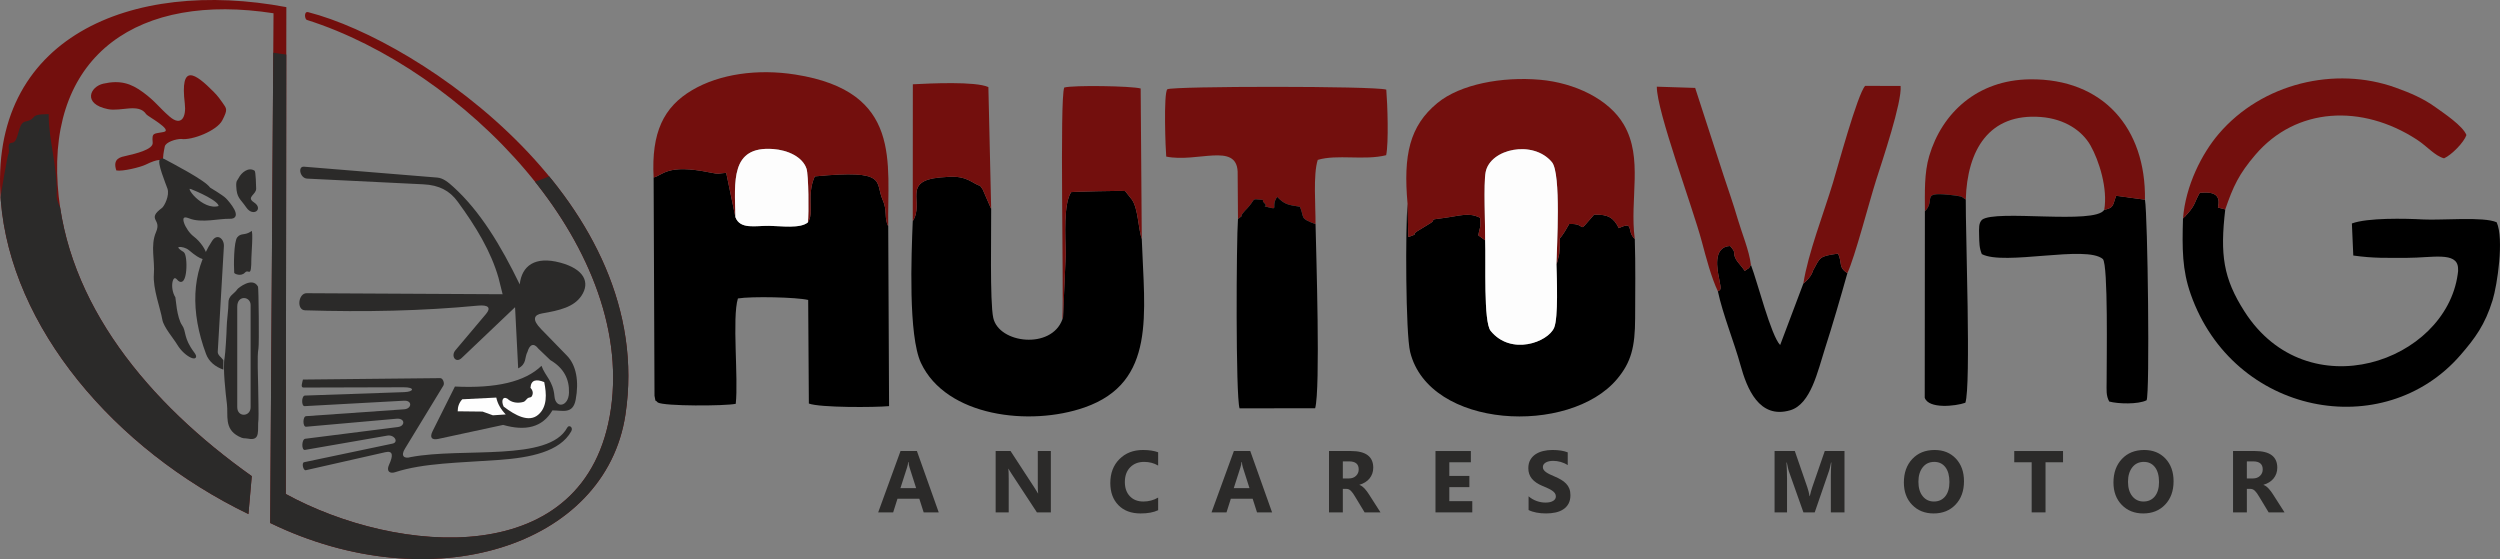 <?xml version="1.0" encoding="UTF-8"?>
<!DOCTYPE svg PUBLIC "-//W3C//DTD SVG 1.1//EN" "http://www.w3.org/Graphics/SVG/1.1/DTD/svg11.dtd">
<!-- Creator: CorelDRAW X8 -->
<svg xmlns="http://www.w3.org/2000/svg" xml:space="preserve" width="289.068mm" height="64.649mm" version="1.1" style="shape-rendering:geometricPrecision; text-rendering:geometricPrecision; image-rendering:optimizeQuality; fill-rule:evenodd; clip-rule:evenodd"
viewBox="0 0 353196 78991"
 xmlns:xlink="http://www.w3.org/1999/xlink">
 <rect x="0" y="0" width="353196" height="78991" fill="#808080" stroke="none"/>
 <defs>
  <style type="text/css">
   <![CDATA[
    .str0 {stroke:#2B2A29;stroke-width:244.368}
    .fil5 {fill:none}
    .fil6 {fill:#FEFEFE}
    .fil4 {fill:#2B2A29}
    .fil0 {fill:black}
    .fil1 {fill:#730F0D}
    .fil2 {fill:#FDFDFD}
    .fil3 {fill:#2B2A29;fill-rule:nonzero}
   ]]>
  </style>
    <clipPath id="id0">
     <path d="M40456 1007c-21927,-4121 -42173,4292 -40340,27340 1420,17866 16008,35106 34982,44280l473 -5358c-14586,-10345 -26296,-24428 -27419,-41128 -1247,-18531 11515,-27214 30491,-24267l-472 72013c22794,11062 47366,3318 50188,-15285 4515,-29753 -28765,-52774 -44831,-56886 -600,-153 -511,991 -157,1103 21934,6958 46284,31563 42940,54916 -3312,23132 -30261,20643 -45934,12055l79 -68783z"/>
    </clipPath>
 </defs>
 <g id="Capa_x0020_1">
  <path class="fil0" d="M92343 25072l124 30840c273,1185 -113,322 471,955 931,537 9503,504 11007,183 394,-3663 -534,-12142 306,-14885 1917,-320 8324,-180 9928,213l95 14634c1552,591 9314,555 11332,365l-118 -25419c-616,-1173 -92,-2187 -782,-3708 -1148,-2532 891,-4358 -9596,-3327 -1222,2745 -33,5159 -969,6492 -1078,914 -3766,513 -5491,489 -1923,-26 -4082,548 -4754,-1223l-1298 -6262c-1325,88 -796,253 -2366,-65 -6025,-1224 -6536,392 -7889,718z"/>
  <path class="fil0" d="M128953 31240c-197,4782 -650,16186 1161,20039 3572,7598 15402,8981 23118,6279 10154,-3557 8442,-13267 8077,-23785 -519,-1566 -503,-4222 -1370,-5536l-981 -1246c-686,-64 -7412,86 -7634,156 -1086,1686 -810,6273 -754,8741l-385 8961c-12,-43 -52,188 -94,276 -1556,4275 -8965,3416 -9765,-218 -495,-2250 -266,-12359 -295,-15397l-1210 -2776c-801,-1032 153,-96 -1152,-844l-393 -224c-1455,-811 -2506,-767 -4392,-602 -5572,489 -2225,3509 -3931,6176z"/>
  <path class="fil0" d="M230960 33765c-1241,-1137 21,-2590 -2259,-1532 -713,-1463 -1495,-1963 -3487,-1913 -2661,3074 -774,1166 -3522,1330 -2036,3687 -1018,317 -1409,4238l-280 1181c-15,-43 -64,184 -111,269 56,1917 274,7570 -327,8963 -882,2044 -6083,3980 -8964,450 -1040,-1274 -657,-9604 -781,-12797l-968 -702c216,-1329 371,-831 258,-2480 -1636,-817 -2732,-284 -5430,64 -1937,250 -762,113 -1483,624l-1987 1216c-1117,778 670,103 -1253,817l-98 -4719c-313,3282 -279,18350 365,20956 2689,10887 22539,11827 29242,3812 1976,-2362 2534,-4502 2543,-8602 9,-3687 67,-7501 -49,-11175z"/>
  <path class="fil0" d="M308409 30878c-122,4283 -121,7230 1088,10673 6012,17121 27260,21122 38111,8616 2065,-2379 3480,-4299 4539,-7746 678,-2206 1632,-8692 580,-11014 -1800,-832 -7801,-263 -10345,-402 -2637,-144 -7914,-253 -10111,567l197 4529c2927,409 4726,328 7652,326 3478,-3 7011,-905 7146,1422 26,447 20,425 -41,868 -1704,12413 -21203,19210 -30116,5307 -3027,-4722 -3473,-8057 -2729,-14434l-1034 -270c386,-1666 -366,-2298 -2563,-2083 -794,1374 -561,1600 -1651,2865 -62,72 -297,321 -346,375 -42,45 -156,256 -187,198 -31,-59 -126,137 -190,203z"/>
  <path class="fil1" d="M198859 28774l98 4719c1923,-714 136,-39 1253,-817l1987 -1216c721,-511 -454,-374 1483,-624 2698,-348 3794,-881 5430,-64 113,1649 -42,1151 -258,2480l968 702c26,-2128 -250,-8005 73,-9649 649,-3303 6714,-4581 9361,-1394 1334,1606 679,12102 638,14427 47,-85 96,-312 111,-269l280 -1181c391,-3921 -627,-551 1409,-4238 2748,-164 861,1744 3522,-1330 1992,-50 2774,450 3487,1913 2280,-1058 1018,395 2259,1532 -755,-5665 1233,-11390 -1545,-16160 -2108,-3620 -6975,-5907 -11827,-6337 -5334,-472 -11278,614 -14524,3295 -3936,3250 -4817,7363 -4205,14211z"/>
  <path class="fil1" d="M174899 30950c1232,-951 -71,48 852,-1020 46,-54 107,-124 153,-176l311 -326c1160,-1259 593,-1329 1633,-1239 1115,97 206,-25 783,512 665,621 -665,269 636,603 1422,366 232,-134 1170,-1498 1006,1048 1464,1146 3215,1402 687,1639 -103,1592 2206,2461 14,-2532 -356,-7053 313,-9080 2725,-823 6577,112 9663,-664 372,-1750 191,-7225 18,-9264 -1716,-529 -30114,-501 -30935,-50 -559,593 -242,8729 -154,9512 4360,887 9887,-2008 10089,2108l47 6719z"/>
  <path class="fil1" d="M92343 25072c1353,-326 1864,-1942 7889,-718 1570,318 1041,153 2366,65l1298 6262c-95,-5057 -728,-10072 5328,-9627 2123,156 4170,1134 4719,2776 297,888 347,6308 198,7585 936,-1333 -253,-3747 969,-6492 10487,-1031 8448,795 9596,3327 690,1521 166,2535 782,3708 -163,-8885 2121,-19025 -13123,-21425 -5337,-840 -10704,-87 -14583,2203 -4028,2378 -5776,5976 -5439,12336z"/>
  <path class="fil0" d="M174899 30950c-230,2980 -340,24927 224,26742l10681 -17c760,-2731 142,-21884 54,-26006 -2309,-869 -1519,-822 -2206,-2461 -1751,-256 -2209,-354 -3215,-1402 -938,1364 252,1864 -1170,1498 -1301,-334 29,18 -636,-603 -577,-537 332,-415 -783,-512 -1040,-90 -473,-20 -1633,1239l-311 326c-46,52 -107,122 -153,176 -923,1068 380,69 -852,1020z"/>
  <path class="fil0" d="M297280 29651c-1316,2119 -15359,-99 -17273,1403 -465,485 -424,1113 -399,2240 23,1004 21,1753 381,2606 3182,1675 14771,-1323 17104,702 757,846 526,14149 527,17395 0,1101 -100,1888 371,2732 1249,339 4064,419 5274,-176 477,-877 165,-26108 -229,-28341l-4070 -548c-509,1343 -267,1675 -1686,1987z"/>
  <path class="fil2" d="M209820 33954c124,3193 -259,11523 781,12797 2881,3530 8082,1594 8964,-450 601,-1393 383,-7046 327,-8963 41,-2325 696,-12821 -638,-14427 -2647,-3187 -8712,-1909 -9361,1394 -323,1644 -47,7521 -73,9649z"/>
  <path class="fil1" d="M271945 29860c1727,-1737 -1020,-2916 4343,-2229 101,13 730,116 801,143l632 414c207,-6970 3257,-12231 10615,-11658 3412,266 5837,1976 6990,3992 1240,2170 2481,6165 1954,9129 1419,-312 1177,-644 1686,-1987l4070 548c151,-10073 -5887,-17129 -16263,-17005 -7389,88 -12399,4713 -14213,10820 -726,2444 -615,5147 -615,7833z"/>
  <path class="fil1" d="M308409 30878c64,-66 159,-262 190,-203 31,58 145,-153 187,-198 49,-54 284,-303 346,-375 1090,-1265 857,-1491 1651,-2865 2197,-215 2949,417 2563,2083l1034 270c1121,-3272 1947,-5031 4268,-7739 5773,-6736 15043,-7159 22778,-2144 1496,970 2549,2309 3865,2662 1082,-490 2812,-2255 3162,-3291 -519,-1315 -3192,-3083 -4390,-3945 -1699,-1222 -3546,-2014 -5641,-2764 -8507,-3048 -18838,-631 -24970,6553 -2378,2787 -4676,7292 -5043,11956z"/>
  <path class="fil0" d="M242701 41162c716,3323 2285,7132 3198,10440 887,3215 2600,7655 7021,6359 2924,-856 3897,-5583 4905,-8704 1031,-3192 2218,-7259 3173,-10679 -1317,-793 -698,-1429 -1318,-2751 -2708,388 -2490,481 -3539,2399 -51,94 -143,831 -1369,1836l-3274 8684c-1296,-1327 -3197,-8896 -4133,-11332 -392,685 -157,322 -873,858 -354,-571 -1039,-1250 -1227,-1614 -585,-1130 168,-770 -837,-1907 -2487,117 -1812,3373 -1543,4656 364,1734 150,1497 -184,1755z"/>
  <path class="fil1" d="M150091 45125c42,-88 82,-319 94,-276l385 -8961c-56,-2468 -332,-7055 754,-8741 222,-70 6948,-220 7634,-156l981 1246c867,1314 851,3970 1370,5536l-157 -21272c-1320,-363 -9584,-484 -10798,-135 -665,1587 -51,28306 -263,32759z"/>
  <path class="fil0" d="M271945 29860l-22 26327c534,1617 4353,1208 5738,714 819,-2263 19,-24444 60,-28713l-632 -414c-71,-27 -700,-130 -801,-143 -5363,-687 -2616,492 -4343,2229z"/>
  <path class="fil1" d="M128953 31240c1706,-2667 -1641,-5687 3931,-6176 1886,-165 2937,-209 4392,602l393 224c1305,748 351,-188 1152,844l1210 2776 -394 -17210c-1858,-832 -8183,-519 -10673,-393l-11 19333z"/>
  <path class="fil1" d="M254772 40062c1226,-1005 1318,-1742 1369,-1836 1049,-1918 831,-2011 3539,-2399 620,1322 1,1958 1318,2751 1044,-2200 3090,-10089 4050,-13107 859,-2699 3683,-11047 3467,-13329l-5009 -11c-1069,1118 -3925,11631 -4559,13719 -1324,4361 -3492,9907 -4175,14212z"/>
  <path class="fil1" d="M242701 41162c334,-258 548,-21 184,-1755 -269,-1283 -944,-4539 1543,-4656 1005,1137 252,777 837,1907 188,364 873,1043 1227,1614 716,-536 481,-173 873,-858 -216,-1945 -1331,-4639 -1869,-6492 -613,-2115 -1273,-3952 -1978,-6095l-4027 -12407 -5418 -175c-22,3471 5059,17000 6351,21860 605,2273 1354,5120 2277,7057z"/>
  <path class="fil2" d="M103896 30681c672,1771 2831,1197 4754,1223 1725,24 4413,425 5491,-489 149,-1277 99,-6697 -198,-7585 -549,-1642 -2596,-2620 -4719,-2776 -6056,-445 -5423,4570 -5328,9627z"/>
  <path class="fil3" d="M132621 72388l-2127 0 -617 -1929 -3083 0 -610 1929 -2117 0 3157 -8668 2315 0 3082 8668zm-3192 -3427l-930 -2914c-68,-218 -118,-478 -147,-780l-47 0c-21,254 -70,506 -151,756l-943 2938 2218 0z"/>
  <path id="1" class="fil3" d="M148463 72388l-1970 0 -3574 -5447c-208,-318 -355,-557 -435,-718l-23 0c31,305 47,774 47,1401l0 4764 -1844 0 0 -8668 2104 0 3440 5276c157,239 301,475 436,708l24 0c-33,-200 -49,-599 -49,-1191l0 -4793 1844 0 0 8668z"/>
  <path id="2" class="fil3" d="M163621 72081c-632,305 -1459,458 -2479,458 -1328,0 -2375,-390 -3136,-1172 -763,-782 -1143,-1824 -1143,-3126 0,-1387 427,-2511 1283,-3374 857,-862 1969,-1294 3335,-1294 846,0 1560,108 2140,322l0 1880c-580,-347 -1241,-520 -1983,-520 -813,0 -1472,256 -1971,768 -499,511 -749,1205 -749,2080 0,837 235,1506 708,2003 470,497 1106,747 1904,747 762,0 1459,-186 2091,-557l0 1785z"/>
  <path id="3" class="fil3" d="M179716 72388l-2127 0 -617 -1929 -3083 0 -610 1929 -2117 0 3157 -8668 2315 0 3082 8668zm-3192 -3427l-930 -2914c-68,-218 -118,-478 -147,-780l-47 0c-21,254 -70,506 -151,756l-943 2938 2218 0z"/>
  <path id="4" class="fil3" d="M195032 72388l-2242 0 -1348 -2230c-101,-169 -198,-320 -291,-454 -93,-132 -186,-246 -280,-341 -95,-95 -194,-167 -298,-218 -103,-50 -214,-75 -334,-75l-526 0 0 3318 -1954 0 0 -8668 3095 0c2105,0 3157,786 3157,2356 0,304 -47,582 -140,838 -93,256 -223,487 -392,693 -170,205 -374,382 -613,531 -242,150 -508,266 -803,350l0 25c130,41 254,105 376,196 121,91 237,196 351,318 113,122 220,252 323,390 104,138 196,274 281,409l1638 2562zm-5319 -7205l0 2412 846 0c419,0 755,-122 1009,-363 258,-246 388,-551 388,-912 0,-760 -454,-1137 -1362,-1137l-881 0z"/>
  <polygon id="5" class="fil3" points="208002,72388 202803,72388 202803,63720 207802,63720 207802,65309 204756,65309 204756,67238 207592,67238 207592,68821 204756,68821 204756,70803 208002,70803 "/>
  <path id="6" class="fil3" d="M215954 72056l0 -1935c351,295 733,515 1143,662 411,146 825,221 1244,221 248,0 463,-23 644,-66 184,-46 336,-106 460,-186 124,-79 215,-171 275,-277 62,-107 90,-222 90,-348 0,-169 -47,-320 -144,-452 -97,-134 -229,-258 -396,-369 -167,-114 -365,-223 -596,-326 -229,-106 -477,-213 -743,-322 -677,-281 -1183,-626 -1515,-1034 -332,-407 -497,-898 -497,-1473 0,-452 89,-840 270,-1164 182,-326 429,-592 741,-803 314,-208 675,-363 1085,-462 411,-99 846,-149 1306,-149 452,0 853,29 1201,83 347,54 669,138 964,252l0 1807c-147,-101 -303,-190 -475,-266 -171,-76 -348,-140 -530,-192 -179,-49 -361,-86 -541,-111 -179,-23 -348,-35 -509,-35 -223,0 -423,20 -605,62 -181,43 -334,103 -460,179 -124,76 -221,167 -291,275 -68,107 -101,226 -101,359 0,146 37,276 114,390 76,115 185,224 328,328 140,101 311,202 513,301 201,99 430,200 683,305 347,145 657,299 933,462 277,163 514,349 710,553 198,207 349,442 454,706 105,262 157,570 157,920 0,485 -91,890 -275,1220 -183,328 -431,594 -747,796 -313,205 -679,351 -1095,440 -419,88 -859,132 -1323,132 -475,0 -927,-39 -1356,-120 -429,-80 -802,-202 -1116,-363z"/>
  <path class="fil3" d="M260589 72388l-1930 0 0 -5187c0,-559 25,-1178 73,-1855l-48 0c-101,532 -192,914 -272,1149l-2031 5893 -1597 0 -2067 -5833c-56,-157 -147,-561 -273,-1209l-53 0c51,854 78,1603 78,2249l0 4793 -1760 0 0 -8668 2860 0 1772 5138c141,410 244,823 308,1240l37 0c107,-481 223,-898 345,-1253l1770 -5125 2788 0 0 8668z"/>
  <path id="1" class="fil3" d="M273183 72539c-1242,0 -2253,-405 -3035,-1211 -782,-809 -1172,-1862 -1172,-3159 0,-1370 396,-2479 1190,-3325 795,-846 1845,-1271 3155,-1271 1238,0 2239,407 3002,1216 764,811 1146,1880 1146,3204 0,1362 -397,2462 -1189,3295 -790,834 -1824,1251 -3097,1251zm85 -7284c-686,0 -1230,256 -1633,772 -402,514 -604,1192 -604,2038 0,859 202,1538 604,2039 403,499 931,749 1583,749 675,0 1207,-243 1603,-728 394,-487 592,-1160 592,-2022 0,-900 -191,-1600 -573,-2099 -384,-499 -908,-749 -1572,-749z"/>
  <polygon id="2" class="fil3" points="291462,65309 288988,65309 288988,72388 287030,72388 287030,65309 284570,65309 284570,63720 291462,63720 "/>
  <path id="3" class="fil3" d="M302793 72539c-1242,0 -2253,-405 -3035,-1211 -782,-809 -1172,-1862 -1172,-3159 0,-1370 396,-2479 1191,-3325 794,-846 1844,-1271 3155,-1271 1238,0 2238,407 3002,1216 763,811 1145,1880 1145,3204 0,1362 -396,2462 -1189,3295 -790,834 -1823,1251 -3097,1251zm85 -7284c-685,0 -1230,256 -1632,772 -402,514 -605,1192 -605,2038 0,859 203,1538 605,2039 402,499 930,749 1582,749 675,0 1207,-243 1604,-728 394,-487 592,-1160 592,-2022 0,-900 -192,-1600 -574,-2099 -383,-499 -908,-749 -1572,-749z"/>
  <path id="4" class="fil3" d="M322752 72388l-2243 0 -1347 -2230c-101,-169 -198,-320 -291,-454 -93,-132 -186,-246 -281,-341 -95,-95 -194,-167 -297,-218 -103,-50 -215,-75 -334,-75l-527 0 0 3318 -1953 0 0 -8668 3095 0c2104,0 3157,786 3157,2356 0,304 -48,582 -141,838 -93,256 -223,487 -392,693 -169,205 -373,382 -613,531 -241,150 -507,266 -802,350l0 25c130,41 253,105 375,196 122,91 238,196 351,318 114,122 221,252 324,390 103,138 196,274 281,409l1638 2562zm-5320 -7205l0 2412 846 0c419,0 756,-122 1009,-363 258,-246 388,-551 388,-912 0,-760 -453,-1137 -1361,-1137l-882 0z"/>
  <g id="_2205467983920">
   <path class="fil1" d="M40456 1007c-21927,-4121 -42173,4292 -40340,27340 1420,17866 16008,35106 34982,44280l473 -5358c-14586,-10345 -26296,-24428 -27419,-41128 -1247,-18531 11515,-27214 30491,-24267l-472 72013c22794,11062 47366,3318 50188,-15285 4515,-29753 -28765,-52774 -44831,-56886 -600,-153 -511,991 -157,1103 21934,6958 46284,31563 42940,54916 -3312,23132 -30261,20643 -45934,12055l79 -68783z"/>
   <g style="clip-path:url(#id0)">
    <g>
     <path id="1" class="fil4" d="M6 28731c0,-1048 1106,-6872 1132,-6863 393,-678 -325,-1623 565,-1697 1009,-84 755,-2769 1859,-2998 1889,-391 321,-1050 3314,-1050 0,3932 1241,6998 1131,11652 -48,2075 7694,13039 9006,15074 3624,5620 6054,6038 9583,10389 615,757 991,685 2088,2332 2269,3411 1225,3668 4606,7133 714,731 360,801 2021,2357 1763,1653 2433,6430 1360,7503 -5574,5573 -13593,2690 -19201,-1566 -7905,-6000 -15541,-7950 -23052,-15938 -3543,-3768 -6233,-15748 -6211,-21089 37,-9146 8840,-10154 10668,-6782 1033,1907 875,1477 1131,1543z"/>
     <path class="fil4" d="M36264 6983c8676,1974 5252,-1678 6973,11368 991,7505 1020,15943 1509,23674 447,7045 95,14439 509,21288 236,3903 1299,3921 6210,4654 2111,315 5390,316 8101,635 17465,2051 18556,-2429 16382,-18976 -1019,-7759 -5249,-9247 -4203,-17023 357,-2658 -680,-4528 1818,-5828 823,-428 -382,-351 1885,-1065 7630,-2401 5265,-5836 12297,5550 4683,7583 5815,7133 8087,16762 969,4107 6899,22764 4883,26152 -2355,3958 -1681,6522 -6682,10237 -3088,2294 -11970,4534 -15879,4965 -5144,567 -17251,3431 -21915,2425 -4429,-956 -4522,-355 -9346,-2501 -4445,-1977 -8984,-2560 -9604,-8801 -574,-5773 -2122,-5515 -1001,-12327 389,-2364 145,-21723 124,-25079 -56,-8834 1526,-14363 393,-24096 -82,-710 -285,-11956 -541,-12014z"/>
    </g>
   </g>
   <path class="fil5" d="M40456 1007c-21927,-4121 -42173,4292 -40340,27340 1420,17866 16008,35106 34982,44280l473 -5358c-14586,-10345 -26296,-24428 -27419,-41128 -1247,-18531 11515,-27214 30491,-24267l-472 72013c22794,11062 47366,3318 50188,-15285 4515,-29753 -28765,-52774 -44831,-56886 -600,-153 -511,991 -157,1103 21934,6958 46284,31563 42940,54916 -3312,23132 -30261,20643 -45934,12055l79 -68783z"/>
   <path class="fil1" d="M25584 19631c1522,237 5063,-1162 5818,-2623 819,-1588 620,-1644 32,-2500 -243,-353 -646,-933 -1241,-1531 -2626,-2640 -4786,-4160 -4084,1667 228,1886 -480,3267 -2141,1833 -1534,-1325 -1982,-2132 -3741,-3429 -1742,-1284 -3247,-1762 -5635,-1226 -1872,420 -2965,2859 658,3597 1841,375 4363,-892 5409,722 185,285 3832,2228 2456,2508 -1388,283 -1679,16 -1542,1511 90,979 -2509,1571 -3750,1857 -669,154 -1990,314 -1385,2062 842,174 3416,-454 4163,-826 3507,-1748 1922,989 2678,-2548 138,-644 1593,-1074 2305,-1074z"/>
   <path class="fil4 str0" d="M23201 22596c1382,753 5687,2973 6382,3977 15,22 1814,1093 2233,1511 486,485 2458,2779 603,2706 -1387,-55 -3970,644 -5673,-59 -1854,-765 -650,1877 531,2764 1943,1459 3056,4795 -504,1759 -856,-731 -2793,-672 -914,441 598,354 522,5214 -740,3734 -864,-1012 -1322,1275 -442,2648 9,13 183,2868 946,3939 606,851 131,1738 1727,3861 938,1248 -1107,610 -2231,-1288 -483,-815 -1904,-2454 -2069,-3467 -251,-1534 -1353,-4377 -1189,-6375 161,-1954 -514,-4044 295,-5909 878,-2022 -1362,-1752 808,-3368 360,-267 1165,-1851 809,-2863 -261,-739 -1497,-3724 -1065,-4032 170,-121 315,-77 493,21zm3860 4018c611,234 4216,1751 3926,2586 -2392,829 -5425,-3162 -3926,-2586z"/>
   <path class="fil4" d="M30764 49699l867 -14891c61,-1052 -915,-1906 -1654,-788 -2953,4466 -3080,10052 -867,15994 403,1084 1299,1801 2442,2206l0 -1339c-262,-394 -815,-710 -788,-1182z"/>
   <path class="fil4" d="M35459 32698c-898,613 -1385,164 -1932,819 -508,609 -510,4053 -439,5022 10,142 960,586 1531,-38 533,-582 894,953 894,-2027 0,-369 291,-4056 -3,-3835l-51 59z"/>
   <path class="fil4" d="M36190 26661c0,-334 -62,-2435 -214,-2537 -884,-593 -1899,299 -2253,1014 -182,368 -379,347 -347,1149 67,1712 545,1742 1424,3028 970,1416 2486,201 1078,-725 -1134,-745 312,-1074 312,-1929z"/>
   <path class="fil4" d="M33554 40837c-469,722 -1330,905 -1282,2012 27,641 -250,2630 -250,3455 0,629 -186,3734 -288,4235 -280,1377 148,5103 327,6557 193,1566 -418,3477 1645,4550 800,416 729,201 1347,326 1858,378 1268,-1302 1460,-2704 48,-348 -38,-3928 -38,-4585 0,-1270 -179,-4389 38,-5456 114,-560 26,-8564 -62,-8729 -788,-1473 -2825,228 -2897,339zm1852 2261c0,-1260 -1888,-1450 -1888,214l0 14211c0,1472 1888,1387 1888,0l0 -14425z"/>
   <path class="fil4" d="M43391 25234c-1014,-50 -1361,-1760 -439,-1685l18826 1538c873,71 1622,731 2271,1319 3771,3416 6707,8269 9377,13772 292,-2638 2161,-4027 5714,-3077 3376,902 4275,2791 3003,4688 -1070,1595 -3088,2065 -5567,2491 -1144,196 -1450,858 -147,2197l3674 3774c1332,1369 1703,3655 1234,6189 -392,2119 -1831,1538 -3296,1538 -1403,2415 -3798,2957 -6960,2052l-9156 1977c-912,197 -1267,-176 -806,-1098l3150 -6300c5826,286 9924,-677 12233,-2930 538,1513 1642,2113 1832,4321 150,1760 1981,1491 2051,-512 66,-1905 -723,-3491 -2637,-4615l-1685 -1612c-660,-879 -1246,-586 -1539,440 -439,781 -73,1709 -1318,2344l-440 -8644 -7545 7179c-834,793 -1568,-281 -879,-1099l4322 -5128c711,-844 395,-1323 -1172,-1172 -7813,750 -15996,920 -24394,659 -1247,-38 -952,-2423 220,-2417l27690 146 -586 -2344c-1066,-3685 -3129,-7150 -5787,-10768 -1092,-1487 -2554,-2306 -4835,-2418l-16409 -805z"/>
   <path class="fil6" d="M71675 56318c603,591 1499,677 2245,472 306,-83 425,-378 650,-544 148,-110 434,-73 526,-207 247,-366 254,-809 -151,-1247 72,-1133 812,-1265 1942,-812 332,1645 466,3521 -872,4637 -1310,1093 -3190,94 -4856,-1169 -383,-793 -152,-1506 516,-1130z"/>
   <path class="fil6" d="M64662 58108c0,-673 216,-1239 647,-1697l4809 -242c168,850 626,1642 1333,2384l-1818 121 -1455 -525 -3516 -41z"/>
   <path class="fil4" d="M42800 53623l19397 -202c380,-4 642,726 445,1051l-5415 8890c-660,1050 -148,1495 808,1212 7368,-1387 19504,701 22104,-4162 249,-466 884,-48 566,525 -1597,2879 -5761,3720 -10183,4041 -5638,409 -10702,429 -14710,1738 -750,245 -1265,-144 -848,-1051 603,-1310 577,-2028 -525,-1778l-11234 2546c-377,85 -621,-1052 -243,-1132l12487 -2626c917,-193 285,-1307 -728,-1132l-11638 2021c-517,90 -481,-1510 41,-1576l13093 -1657c1054,-133 1034,-1281 -203,-1172l-12769 1132c-496,44 -497,-1461 0,-1496l13861 -969c1074,-76 1197,-1280 -41,-1213l-14022 768c-498,27 -458,-1478 40,-1495l14023 -485c1395,-48 1569,-692 -81,-687l-14144 40c-461,2 -174,-689 -81,-1131z"/>
  </g>
 </g>
</svg>

